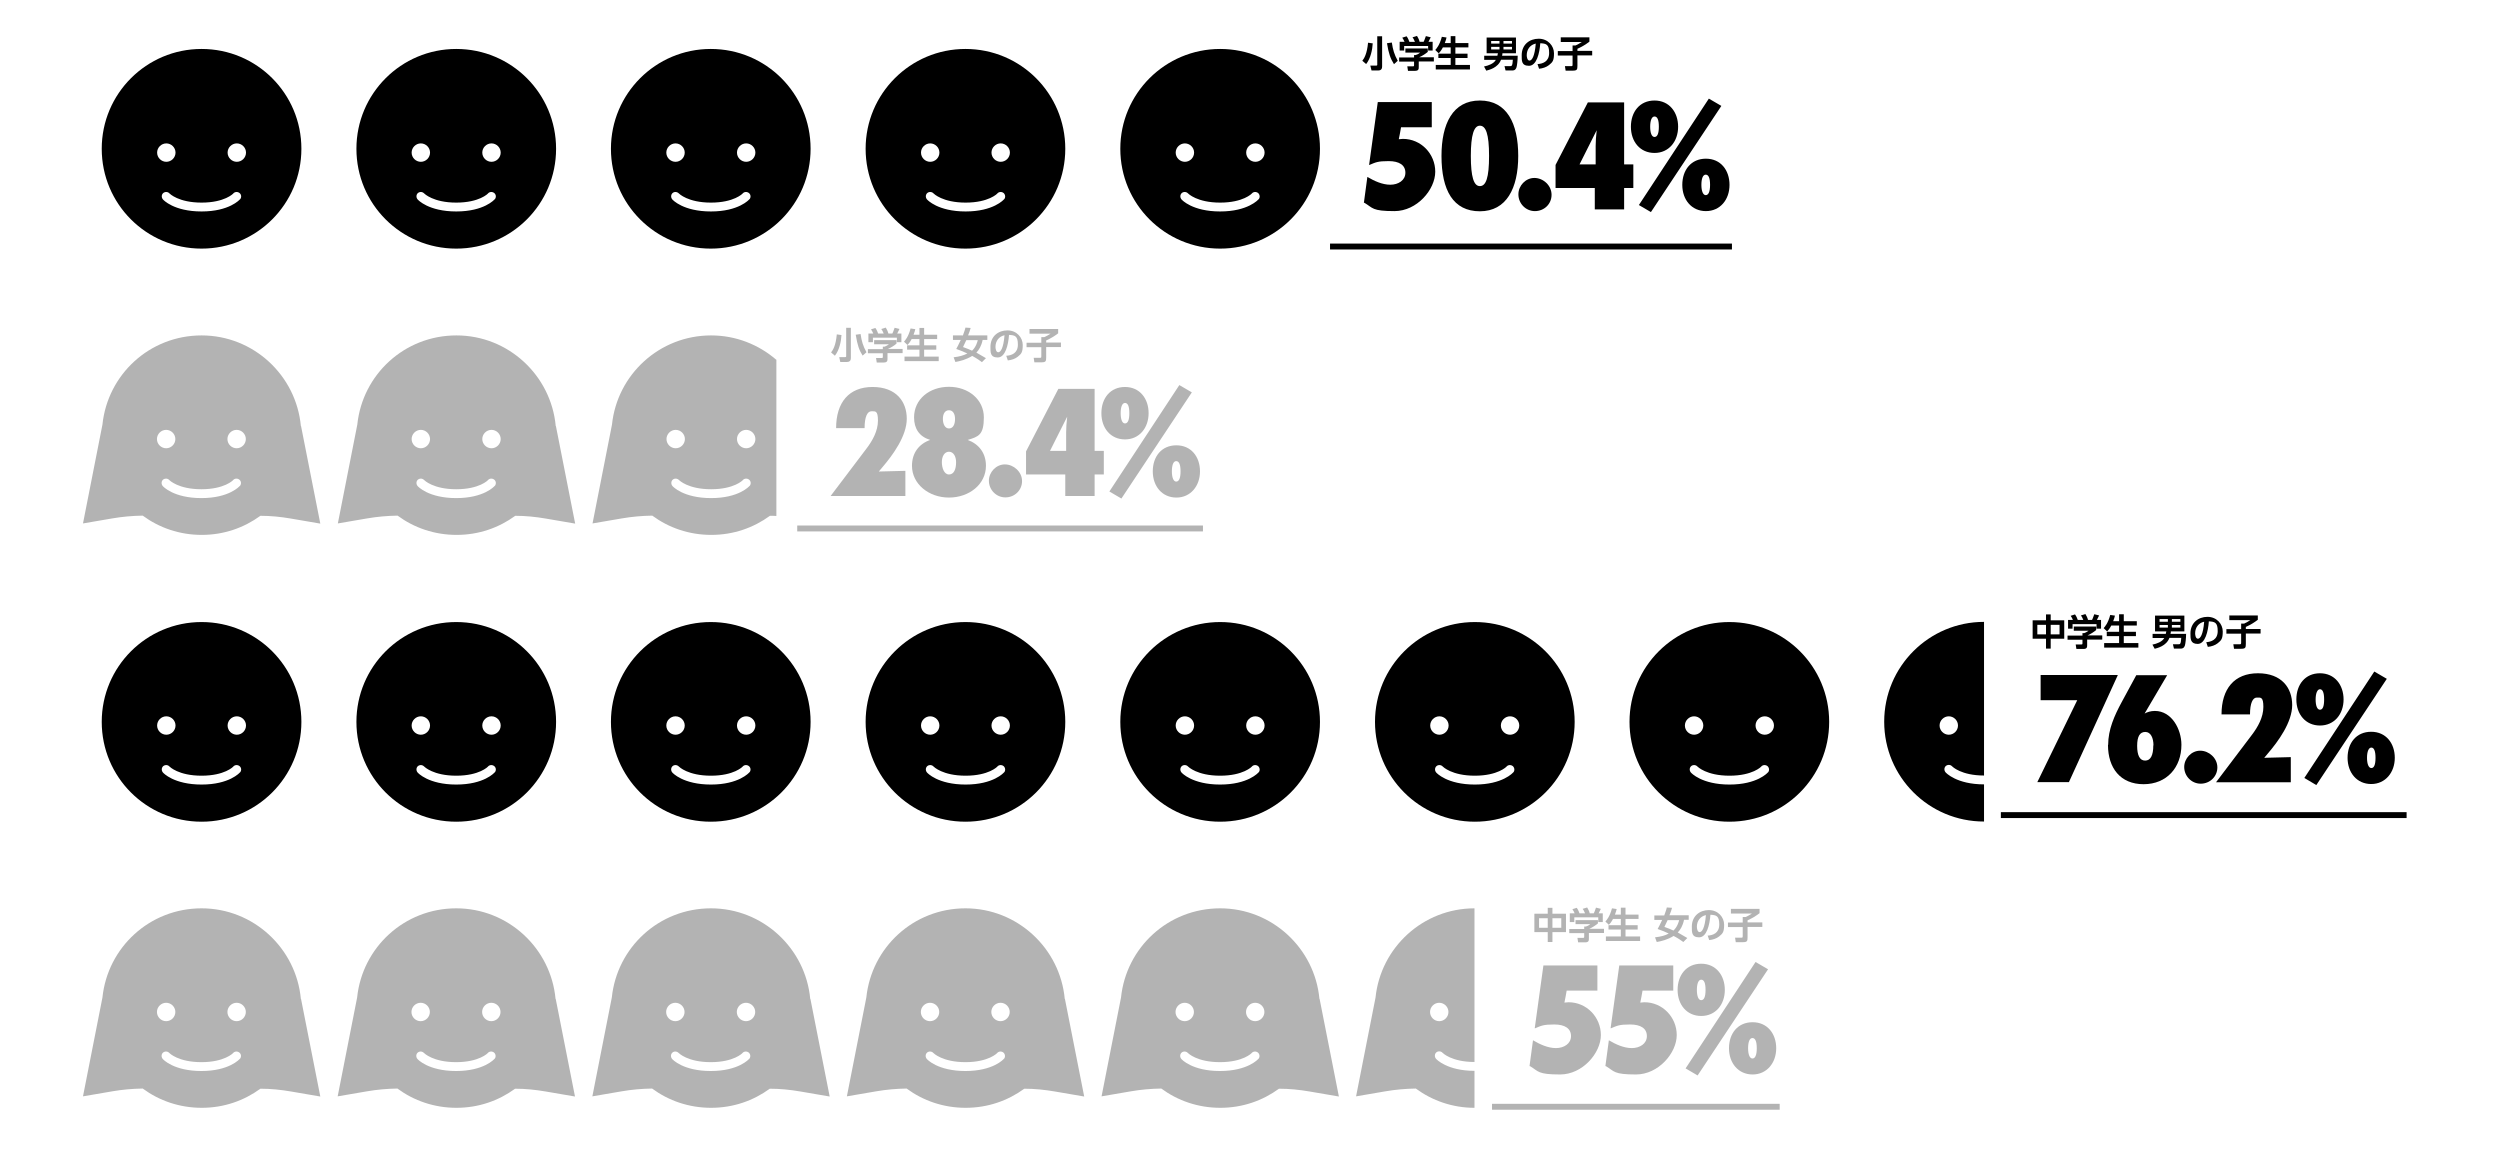 <?xml version="1.0" encoding="UTF-8"?>
<svg id="Layer_1" xmlns="http://www.w3.org/2000/svg" version="1.1" viewBox="0 0 1440 667">
  <!-- Generator: Adobe Illustrator 29.5.1, SVG Export Plug-In . SVG Version: 2.1.0 Build 141)  -->
  <defs>
    <style>
      .st0 {
        fill: #b3b3b3;
      }
    </style>
  </defs>
  <rect x="1152.5" y="467.8" width="233.7" height="3.4"/>
  <path class="st0" d="M173.3,245.4c-2.7-29.2-27.3-52.2-57.2-52.2s-54.1,22.5-57.1,51.4l-11.2,56.9,16.9-2.9c5.8-1,11.6-1.5,17.5-1.6,9.5,7,21.2,11.1,34,11.1s24.3-4.1,33.8-11c5.9,0,11.8.6,17.6,1.6l16.9,2.9-11.1-56.2h0ZM90.4,252.9c0-2.9,2.4-5.3,5.3-5.3s5.3,2.4,5.3,5.3-2.4,5.3-5.3,5.3-5.3-2.4-5.3-5.3h0ZM138.2,279.8c-.2.3-6.2,7.1-22.2,7.1s-22.1-6.7-22.3-7c-.9-1.1-.8-2.7.2-3.6,1.1-.9,2.7-.8,3.6.2.1.1,5.2,5.3,18.5,5.3s18.3-5.2,18.3-5.3c.9-1,2.5-1.1,3.6-.2s1.2,2.5.3,3.6h0ZM136.3,258.2c-2.9,0-5.3-2.4-5.3-5.3s2.4-5.3,5.3-5.3,5.3,2.4,5.3,5.3-2.4,5.3-5.3,5.3Z"/>
  <path class="st0" d="M173.3,575.4c-2.7-29.2-27.3-52.2-57.2-52.2s-54.1,22.5-57.1,51.4l-11.2,56.9,16.9-2.9c5.8-1,11.6-1.5,17.5-1.6,9.5,7,21.2,11.1,34,11.1s24.3-4.1,33.8-11c5.9,0,11.8.6,17.6,1.6l16.9,2.9-11.1-56.2h0ZM90.4,582.9c0-2.9,2.4-5.3,5.3-5.3s5.3,2.4,5.3,5.3-2.4,5.3-5.3,5.3-5.3-2.4-5.3-5.3ZM138.2,609.8c-.2.3-6.2,7.1-22.2,7.1s-22.1-6.7-22.3-7c-.9-1.1-.8-2.7.2-3.6,1.1-.9,2.7-.8,3.6.2.1.1,5.2,5.3,18.5,5.3s18.3-5.2,18.3-5.3c.9-1,2.5-1.1,3.6-.2,1.1.9,1.2,2.5.3,3.6h0ZM136.3,588.2c-2.9,0-5.3-2.4-5.3-5.3s2.4-5.3,5.3-5.3,5.3,2.4,5.3,5.3-2.4,5.3-5.3,5.3Z"/>
  <path class="st0" d="M320,575.4c-2.7-29.2-27.3-52.2-57.2-52.2s-54.1,22.5-57.1,51.4l-11.2,56.9,16.9-2.9c5.8-1,11.6-1.5,17.5-1.6,9.5,7,21.2,11.1,34,11.1s24.3-4.1,33.8-11c5.9,0,11.8.6,17.6,1.6l16.9,2.9-11.1-56.2h0ZM237,582.9c0-2.9,2.4-5.3,5.3-5.3s5.3,2.4,5.3,5.3-2.4,5.3-5.3,5.3-5.3-2.4-5.3-5.3ZM284.9,609.8c-.2.3-6.2,7.1-22.2,7.1s-22.1-6.7-22.3-7c-.9-1.1-.8-2.7.2-3.6,1.1-.9,2.6-.8,3.6.2.1.1,5.2,5.3,18.5,5.3s18.3-5.2,18.3-5.3c.9-1,2.5-1.1,3.6-.2,1,.9,1.2,2.5.3,3.6h0ZM283,588.2c-2.9,0-5.3-2.4-5.3-5.3s2.4-5.3,5.3-5.3,5.3,2.4,5.3,5.3-2.4,5.3-5.3,5.3Z"/>
  <path class="st0" d="M466.7,575.4c-2.7-29.2-27.3-52.2-57.2-52.2s-54.1,22.5-57.1,51.4l-11.2,56.9,16.9-2.9c5.8-1,11.6-1.5,17.5-1.6,9.5,7,21.2,11.1,34,11.1s24.3-4.1,33.8-11c5.9,0,11.8.6,17.6,1.6l16.9,2.9-11.1-56.2h0ZM383.7,582.9c0-2.9,2.4-5.3,5.3-5.3s5.3,2.4,5.3,5.3-2.4,5.3-5.3,5.3-5.3-2.4-5.3-5.3ZM431.6,609.8c-.2.3-6.2,7.1-22.2,7.1s-22.1-6.7-22.3-7c-.9-1.1-.8-2.7.2-3.6,1-.9,2.6-.8,3.6.2.1.1,5.2,5.3,18.5,5.3s18.3-5.2,18.3-5.3c.9-1,2.5-1.1,3.6-.2,1,.9,1.2,2.5.3,3.6h0ZM429.7,588.2c-2.9,0-5.3-2.4-5.3-5.3s2.4-5.3,5.3-5.3,5.3,2.4,5.3,5.3-2.4,5.3-5.3,5.3Z"/>
  <path class="st0" d="M613.3,575.4c-2.7-29.2-27.3-52.2-57.2-52.2s-54.1,22.5-57.1,51.4l-11.2,56.9,16.9-2.9c5.8-1,11.6-1.5,17.5-1.6,9.5,7,21.2,11.1,34,11.1s24.3-4.1,33.8-11c5.9,0,11.8.6,17.6,1.6l16.9,2.9-11.1-56.2h0ZM530.4,582.9c0-2.9,2.4-5.3,5.3-5.3s5.3,2.4,5.3,5.3-2.4,5.3-5.3,5.3-5.3-2.4-5.3-5.3ZM578.3,609.8c-.2.3-6.2,7.1-22.2,7.1s-22.1-6.7-22.3-7c-.9-1.1-.8-2.7.2-3.6,1-.9,2.7-.8,3.6.2.1.1,5.2,5.3,18.5,5.3s18.3-5.2,18.3-5.3c.9-1,2.5-1.1,3.6-.2,1,.9,1.2,2.5.3,3.6h0ZM576.3,588.2c-2.9,0-5.3-2.4-5.3-5.3s2.4-5.3,5.3-5.3,5.3,2.4,5.3,5.3-2.4,5.3-5.3,5.3Z"/>
  <path class="st0" d="M760,575.4c-2.7-29.2-27.3-52.2-57.2-52.2s-54.1,22.5-57.1,51.4l-11.2,56.9,16.9-2.9c5.8-1,11.6-1.5,17.5-1.6,9.5,7,21.2,11.1,34,11.1s24.3-4.1,33.8-11c5.9,0,11.8.6,17.6,1.6l16.9,2.9-11.1-56.2h0ZM677.1,582.9c0-2.9,2.4-5.3,5.3-5.3s5.3,2.4,5.3,5.3-2.4,5.3-5.3,5.3-5.3-2.4-5.3-5.3ZM724.9,609.8c-.2.3-6.2,7.1-22.2,7.1s-22.1-6.7-22.3-7c-.9-1.1-.8-2.7.2-3.6,1-.9,2.7-.8,3.6.2.1.1,5.2,5.3,18.5,5.3s18.3-5.2,18.3-5.3c.9-1,2.5-1.1,3.6-.2,1,.9,1.2,2.5.3,3.6h0ZM723,588.2c-2.9,0-5.3-2.4-5.3-5.3s2.4-5.3,5.3-5.3,5.3,2.4,5.3,5.3-2.4,5.3-5.3,5.3Z"/>
  <path class="st0" d="M320.1,245.4c-2.7-29.2-27.3-52.2-57.2-52.2s-54.1,22.5-57.1,51.4l-11.2,56.9,16.9-2.9c5.8-1,11.6-1.5,17.5-1.6,9.5,7,21.2,11.1,34,11.1s24.3-4.1,33.8-11c5.9,0,11.8.6,17.6,1.6l16.9,2.9-11.1-56.2h0ZM237.1,252.9c0-2.9,2.4-5.3,5.3-5.3s5.3,2.4,5.3,5.3-2.4,5.3-5.3,5.3-5.3-2.4-5.3-5.3h0ZM285,279.8c-.2.3-6.2,7.1-22.2,7.1s-22.1-6.7-22.3-7c-.9-1.1-.8-2.7.2-3.6,1.1-.9,2.6-.8,3.6.2.1.1,5.2,5.3,18.5,5.3s18.3-5.2,18.3-5.3c.9-1,2.5-1.1,3.6-.2s1.2,2.5.3,3.6h0ZM283.1,258.2c-2.9,0-5.3-2.4-5.3-5.3s2.4-5.3,5.3-5.3,5.3,2.4,5.3,5.3-2.4,5.3-5.3,5.3Z"/>
  <path d="M116.1,28.2c-31.7,0-57.5,25.7-57.5,57.5s25.7,57.5,57.5,57.5,57.5-25.7,57.5-57.5-25.7-57.5-57.5-57.5ZM90.5,87.9c0-2.9,2.4-5.3,5.3-5.3s5.3,2.4,5.3,5.3-2.4,5.3-5.3,5.3-5.3-2.4-5.3-5.3ZM138.3,114.7c-.2.3-6.2,7.1-22.2,7.1s-22.1-6.7-22.3-7c-.9-1.1-.8-2.7.2-3.6,1.1-.9,2.7-.8,3.6.2.1.1,5.2,5.3,18.5,5.3s18.3-5.2,18.3-5.3c.9-1,2.5-1.1,3.6-.2s1.2,2.5.3,3.6h0ZM136.4,93.2c-2.9,0-5.3-2.4-5.3-5.3s2.4-5.3,5.3-5.3,5.3,2.4,5.3,5.3-2.4,5.3-5.3,5.3Z"/>
  <path d="M262.8,28.2c-31.7,0-57.5,25.7-57.5,57.5s25.7,57.5,57.5,57.5,57.5-25.7,57.5-57.5-25.7-57.5-57.5-57.5ZM237.1,87.9c0-2.9,2.4-5.3,5.3-5.3s5.3,2.4,5.3,5.3-2.4,5.3-5.3,5.3-5.3-2.4-5.3-5.3ZM285,114.7c-.2.3-6.2,7.1-22.2,7.1s-22.1-6.7-22.3-7c-.9-1.1-.8-2.7.2-3.6,1.1-.9,2.6-.8,3.6.2.1.1,5.2,5.3,18.5,5.3s18.3-5.2,18.3-5.3c.9-1,2.5-1.1,3.6-.2s1.2,2.5.3,3.6h0ZM283.1,93.2c-2.9,0-5.3-2.4-5.3-5.3s2.4-5.3,5.3-5.3,5.3,2.4,5.3,5.3-2.4,5.3-5.3,5.3Z"/>
  <path d="M409.4,28.2c-31.7,0-57.5,25.7-57.5,57.5s25.7,57.5,57.5,57.5,57.5-25.7,57.5-57.5-25.7-57.5-57.5-57.5ZM383.8,87.9c0-2.9,2.4-5.3,5.3-5.3s5.3,2.4,5.3,5.3-2.4,5.3-5.3,5.3-5.3-2.4-5.3-5.3ZM431.7,114.7c-.2.3-6.2,7.1-22.2,7.1s-22.1-6.7-22.3-7c-.9-1.1-.8-2.7.2-3.6,1-.9,2.6-.8,3.6.2.1.1,5.2,5.3,18.5,5.3s18.3-5.2,18.3-5.3c.9-1,2.5-1.1,3.6-.2s1.2,2.5.3,3.6h0ZM429.8,93.2c-2.9,0-5.3-2.4-5.3-5.3s2.4-5.3,5.3-5.3,5.3,2.4,5.3,5.3-2.4,5.3-5.3,5.3Z"/>
  <path d="M556.1,28.2c-31.7,0-57.5,25.7-57.5,57.5s25.7,57.5,57.5,57.5,57.5-25.7,57.5-57.5-25.7-57.5-57.5-57.5ZM530.5,87.9c0-2.9,2.4-5.3,5.3-5.3s5.3,2.4,5.3,5.3-2.4,5.3-5.3,5.3-5.3-2.4-5.3-5.3ZM578.4,114.7c-.2.3-6.2,7.1-22.2,7.1s-22.1-6.7-22.3-7c-.9-1.1-.8-2.7.2-3.6,1-.9,2.7-.8,3.6.2.1.1,5.2,5.3,18.5,5.3s18.3-5.2,18.3-5.3c.9-1,2.5-1.1,3.6-.2,1,.9,1.2,2.5.3,3.6h0ZM576.4,93.2c-2.9,0-5.3-2.4-5.3-5.3s2.4-5.3,5.3-5.3,5.3,2.4,5.3,5.3-2.4,5.3-5.3,5.3Z"/>
  <path d="M702.8,28.2c-31.7,0-57.5,25.7-57.5,57.5s25.7,57.5,57.5,57.5,57.5-25.7,57.5-57.5-25.7-57.5-57.5-57.5ZM677.2,87.9c0-2.9,2.4-5.3,5.3-5.3s5.3,2.4,5.3,5.3-2.4,5.3-5.3,5.3-5.3-2.4-5.3-5.3ZM725,114.7c-.2.3-6.2,7.1-22.2,7.1s-22.1-6.7-22.3-7c-.9-1.1-.8-2.7.2-3.6,1-.9,2.7-.8,3.6.2.1.1,5.2,5.3,18.5,5.3s18.3-5.2,18.3-5.3c.9-1,2.5-1.1,3.6-.2,1,.9,1.2,2.5.3,3.6h0ZM723.1,93.2c-2.9,0-5.3-2.4-5.3-5.3s2.4-5.3,5.3-5.3,5.3,2.4,5.3,5.3-2.4,5.3-5.3,5.3Z"/>
  <path d="M116.1,358.3c-31.7,0-57.5,25.7-57.5,57.5s25.7,57.5,57.5,57.5,57.5-25.7,57.5-57.5-25.7-57.5-57.5-57.5ZM90.5,417.9c0-2.9,2.4-5.3,5.3-5.3s5.3,2.4,5.3,5.3-2.4,5.3-5.3,5.3-5.3-2.4-5.3-5.3ZM138.3,444.8c-.2.3-6.2,7.1-22.2,7.1s-22.1-6.7-22.3-7c-.9-1.1-.8-2.7.2-3.6,1.1-.9,2.7-.8,3.6.2.1.1,5.2,5.3,18.5,5.3s18.3-5.2,18.3-5.3c.9-1,2.5-1.1,3.6-.2s1.2,2.5.3,3.6h0ZM136.4,423.2c-2.9,0-5.3-2.4-5.3-5.3s2.4-5.3,5.3-5.3,5.3,2.4,5.3,5.3-2.4,5.3-5.3,5.3Z"/>
  <path d="M262.8,358.3c-31.7,0-57.5,25.7-57.5,57.5s25.7,57.5,57.5,57.5,57.5-25.7,57.5-57.5-25.7-57.5-57.5-57.5ZM237.1,417.9c0-2.9,2.4-5.3,5.3-5.3s5.3,2.4,5.3,5.3-2.4,5.3-5.3,5.3-5.3-2.4-5.3-5.3ZM285,444.8c-.2.3-6.2,7.1-22.2,7.1s-22.1-6.7-22.3-7c-.9-1.1-.8-2.7.2-3.6,1.1-.9,2.6-.8,3.6.2.1.1,5.2,5.3,18.5,5.3s18.3-5.2,18.3-5.3c.9-1,2.5-1.1,3.6-.2s1.2,2.5.3,3.6h0ZM283.1,423.2c-2.9,0-5.3-2.4-5.3-5.3s2.4-5.3,5.3-5.3,5.3,2.4,5.3,5.3-2.4,5.3-5.3,5.3Z"/>
  <path d="M409.4,358.3c-31.7,0-57.5,25.7-57.5,57.5s25.7,57.5,57.5,57.5,57.5-25.7,57.5-57.5-25.7-57.5-57.5-57.5ZM383.8,417.9c0-2.9,2.4-5.3,5.3-5.3s5.3,2.4,5.3,5.3-2.4,5.3-5.3,5.3-5.3-2.4-5.3-5.3ZM431.7,444.8c-.2.3-6.2,7.1-22.2,7.1s-22.1-6.7-22.3-7c-.9-1.1-.8-2.7.2-3.6,1-.9,2.6-.8,3.6.2.1.1,5.2,5.3,18.5,5.3s18.3-5.2,18.3-5.3c.9-1,2.5-1.1,3.6-.2s1.2,2.5.3,3.6h0ZM429.8,423.2c-2.9,0-5.3-2.4-5.3-5.3s2.4-5.3,5.3-5.3,5.3,2.4,5.3,5.3-2.4,5.3-5.3,5.3Z"/>
  <path d="M556.1,358.3c-31.7,0-57.5,25.7-57.5,57.5s25.7,57.5,57.5,57.5,57.5-25.7,57.5-57.5-25.7-57.5-57.5-57.5ZM530.5,417.9c0-2.9,2.4-5.3,5.3-5.3s5.3,2.4,5.3,5.3-2.4,5.3-5.3,5.3-5.3-2.4-5.3-5.3ZM578.4,444.8c-.2.3-6.2,7.1-22.2,7.1s-22.1-6.7-22.3-7c-.9-1.1-.8-2.7.2-3.6,1-.9,2.7-.8,3.6.2.1.1,5.2,5.3,18.5,5.3s18.3-5.2,18.3-5.3c.9-1,2.5-1.1,3.6-.2,1,.9,1.2,2.5.3,3.6h0ZM576.4,423.2c-2.9,0-5.3-2.4-5.3-5.3s2.4-5.3,5.3-5.3,5.3,2.4,5.3,5.3-2.4,5.3-5.3,5.3Z"/>
  <path d="M702.8,358.3c-31.7,0-57.5,25.7-57.5,57.5s25.7,57.5,57.5,57.5,57.5-25.7,57.5-57.5-25.7-57.5-57.5-57.5ZM677.2,417.9c0-2.9,2.4-5.3,5.3-5.3s5.3,2.4,5.3,5.3-2.4,5.3-5.3,5.3-5.3-2.4-5.3-5.3ZM725,444.8c-.2.3-6.2,7.1-22.2,7.1s-22.1-6.7-22.3-7c-.9-1.1-.8-2.7.2-3.6,1-.9,2.7-.8,3.6.2.1.1,5.2,5.3,18.5,5.3s18.3-5.2,18.3-5.3c.9-1,2.5-1.1,3.6-.2,1,.9,1.2,2.5.3,3.6h0ZM723.1,423.2c-2.9,0-5.3-2.4-5.3-5.3s2.4-5.3,5.3-5.3,5.3,2.4,5.3,5.3-2.4,5.3-5.3,5.3Z"/>
  <path d="M849.5,358.3c-31.7,0-57.5,25.7-57.5,57.5s25.7,57.5,57.5,57.5,57.5-25.7,57.5-57.5-25.7-57.5-57.5-57.5h0ZM823.8,417.9c0-2.9,2.4-5.3,5.3-5.3s5.3,2.4,5.3,5.3-2.4,5.3-5.3,5.3-5.3-2.4-5.3-5.3ZM871.7,444.8c-.2.3-6.2,7.1-22.2,7.1s-22.1-6.7-22.3-7c-.9-1.1-.8-2.7.2-3.6,1-.9,2.7-.8,3.6.2.1.1,5.2,5.3,18.5,5.3s18.3-5.2,18.3-5.3c.9-1,2.5-1.1,3.6-.2,1,.9,1.2,2.5.3,3.6h0ZM869.8,423.2c-2.9,0-5.3-2.4-5.3-5.3s2.4-5.3,5.3-5.3,5.3,2.4,5.3,5.3-2.4,5.3-5.3,5.3Z"/>
  <path d="M996.1,358.3c-31.7,0-57.5,25.7-57.5,57.5s25.7,57.5,57.5,57.5,57.5-25.7,57.5-57.5-25.7-57.5-57.5-57.5ZM970.5,417.9c0-2.9,2.4-5.3,5.3-5.3s5.3,2.4,5.3,5.3-2.4,5.3-5.3,5.3-5.3-2.4-5.3-5.3ZM1018.4,444.8c-.2.3-6.2,7.1-22.2,7.1s-22.1-6.7-22.3-7c-.9-1.1-.8-2.7.2-3.6,1-.9,2.7-.8,3.6.2.1.1,5.2,5.3,18.5,5.3s18.3-5.2,18.3-5.3c.9-1,2.5-1.1,3.6-.2,1,.9,1.2,2.5.3,3.6h0ZM1016.5,423.2c-2.9,0-5.3-2.4-5.3-5.3s2.4-5.3,5.3-5.3,5.3,2.4,5.3,5.3-2.4,5.3-5.3,5.3Z"/>
  <rect x="766.1" y="140.3" width="231.5" height="3.4"/>
  <rect class="st0" x="459.2" y="302.7" width="233.7" height="3.4"/>
  <rect class="st0" x="859.4" y="635.8" width="165.7" height="3.4"/>
  <path d="M1142.8,451.8c-15.8,0-22-6.7-22.2-7-.9-1.1-.8-2.7.2-3.6,1.1-.9,2.7-.8,3.6.2.1.1,5.2,5.3,18.4,5.3v-88.5c-31.7,0-57.5,25.7-57.5,57.5s25.7,57.5,57.5,57.5v-21.4h0ZM1117.2,417.9c0-2.9,2.4-5.3,5.3-5.3s5.3,2.4,5.3,5.3-2.4,5.3-5.3,5.3-5.3-2.4-5.3-5.3Z"/>
  <path class="st0" d="M447.1,207.2c-10.1-8.7-23.2-14-37.5-14-29.7,0-54.1,22.5-57.1,51.4l-11.2,56.9,16.9-2.9c5.8-1,11.6-1.5,17.5-1.6,9.5,7,21.2,11.1,34,11.1s24.3-4.1,33.8-11c1.2,0,2.5,0,3.7.1v-90.1h0ZM383.9,252.9c0-2.9,2.4-5.3,5.3-5.3s5.3,2.4,5.3,5.3-2.4,5.3-5.3,5.3-5.3-2.4-5.3-5.3h0ZM431.8,279.8c-.2.3-6.2,7.1-22.2,7.1s-22.1-6.7-22.3-7c-.9-1.1-.8-2.7.2-3.6,1-.9,2.6-.8,3.6.2.1.1,5.2,5.3,18.5,5.3s18.3-5.2,18.3-5.3c.9-1,2.5-1.1,3.6-.2s1.2,2.5.3,3.6h0ZM429.8,258.2c-2.9,0-5.3-2.4-5.3-5.3s2.4-5.3,5.3-5.3,5.3,2.4,5.3,5.3-2.4,5.3-5.3,5.3Z"/>
  <path class="st0" d="M849.3,616.8c-15.8,0-22-6.7-22.2-7-.9-1.1-.8-2.7.2-3.6,1-.9,2.7-.8,3.6.2.1.1,5.2,5.3,18.4,5.3v-88.5c-29.6,0-54,22.5-57,51.4l-11.2,56.9,16.9-2.9c5.8-1,11.6-1.5,17.5-1.6,9.5,7,21.2,11.1,33.8,11.1v-21.4h0ZM823.7,582.9c0-2.9,2.4-5.3,5.3-5.3s5.3,2.4,5.3,5.3-2.4,5.3-5.3,5.3-5.3-2.4-5.3-5.3Z"/>
  <g>
    <path d="M785.6,116.8l2-14.9c3.9,2.3,8.6,4.5,13.2,4.5s8.7-2.5,8.7-6.9-3.5-6.7-9.7-6.7-7.4.7-11,2.2h-.2l5-36.2h31.1v14.5h-17.7c-.4,2.3-.8,4.6-1.3,6.9.7,0,1.5-.2,2.4-.2,10.4,0,18.6,8.6,18.6,18.9s-10.5,22.7-23.5,22.7-12.3-1.8-17.3-4.8h0Z"/>
    <path d="M830.3,89.8c0-18.5,6.5-31.9,22.1-31.9s22.1,13.2,22.1,31.9-6.8,31.9-22.1,31.9-22.1-12-22.1-31.9ZM857.7,89.8c0-12.8-1.9-17.4-5.3-17.4s-5.2,5.3-5.2,17.4,1.7,17.4,5.2,17.4,5.3-4.7,5.3-17.4Z"/>
    <path d="M874.6,111.9c0-4.9,4.1-9.4,9.2-9.4s9.9,4.3,9.9,9.7-4.3,9.4-9.6,9.4-9.5-4.4-9.5-9.6Z"/>
    <path d="M940.8,94.7v13.6h-5.3v12.3h-16.9v-12.3h-22.6v-13.3l18.6-36h20.9v35.7h5.3,0ZM909.8,94.7h9.3v-10.6c0-2.2.2-5.9.6-9.1l-9.9,19.7h0Z"/>
    <path d="M939.4,73c0-8.6,5.1-15.1,13.6-15.1s13.6,6.7,13.6,15.1-5.3,15.1-13.6,15.1-13.6-6.5-13.6-15.1ZM951,122.2l-7-4.1,40.3-61.3,7.2,4.2s-40.6,61.2-40.6,61.2ZM955.5,73c0-4.1-.9-5.9-2.5-5.9s-2.5,2.3-2.5,5.9.9,5.9,2.5,5.9,2.5-1.9,2.5-5.9ZM969,106.5c0-8.6,5.1-15.1,13.6-15.1s13.6,6.6,13.6,15.1-5.4,15.1-13.6,15.1-13.6-6.5-13.6-15.1ZM985,106.5c0-4-.9-5.9-2.5-5.9s-2.5,2.2-2.5,5.9,1,5.9,2.5,5.9,2.5-1.8,2.5-5.9Z"/>
  </g>
  <g>
    <path class="st0" d="M478.5,285.6h0c0,0,20.5-27.1,20.5-27.1,3.6-4.7,6.7-10.3,6.7-16.2s-1.5-5.4-3.8-5.4-3.9,3.2-3.9,9.7h-16.4c0-14.8,7.4-23.7,21-23.7s19.7,8.4,19.7,18.3-8,20.9-14.1,28l-2,2.4c.7,0,14-.4,15.3-.4v14.5h-43Z"/>
    <path class="st0" d="M525.3,268.3c0-7.4,4-12.6,10.5-14.9-6.3-1.9-9.3-6.5-9.3-13,0-10.4,8.8-17.6,20.1-17.6s20.1,7.4,20.1,17.6-3.1,11.1-9.3,13c6.5,2.4,10.5,7.6,10.5,14.9,0,10.7-9.7,18.3-21.3,18.3s-21.3-7.8-21.3-18.3h0ZM550.7,266.2c0-3.3-1.5-6-4.1-6s-4.1,2.7-4.1,6,1.3,7.1,4.1,7.1,4.1-2.9,4.1-7h0ZM550.1,241.3c0-2.9-1.2-5-3.5-5s-3.5,2.1-3.5,5,1.2,5.5,3.5,5.5,3.5-2.2,3.5-5.5Z"/>
    <path class="st0" d="M569.6,276.9c0-4.9,4.1-9.4,9.2-9.4s9.9,4.3,9.9,9.6-4.3,9.4-9.6,9.4-9.5-4.4-9.5-9.6Z"/>
    <path class="st0" d="M635.8,259.7v13.6h-5.3v12.4h-16.9v-12.4h-22.6v-13.3l18.6-36h20.9v35.7h5.3,0ZM604.8,259.7h9.3v-10.6c0-2.2.2-5.9.6-9.1l-9.9,19.7h0Z"/>
    <path class="st0" d="M634.4,238c0-8.6,5.1-15.1,13.6-15.1s13.6,6.7,13.6,15.1-5.3,15.1-13.6,15.1-13.6-6.5-13.6-15.1ZM646,287.2l-7-4.1,40.3-61.3,7.2,4.2-40.6,61.2ZM650.5,238c0-4.1-.9-5.9-2.5-5.9s-2.5,2.3-2.5,5.9.9,5.9,2.5,5.9,2.5-1.9,2.5-5.9ZM664,271.5c0-8.6,5.1-15,13.6-15s13.6,6.6,13.6,15-5.4,15.1-13.6,15.1-13.6-6.5-13.6-15.1ZM680,271.5c0-4-.9-5.9-2.5-5.9s-2.5,2.2-2.5,5.9,1,5.9,2.5,5.9,2.5-1.8,2.5-5.9Z"/>
  </g>
  <g>
    <path d="M1191.7,450.5h-18.2l23-47.2h-21.1v-14.5h44.4v.2l-28.1,61.5h0Z"/>
    <path d="M1214.3,429c0-8.8,3.6-16.8,7.8-24.6l8.4-15.5h17.8l-10.6,18c-1,1.6-1.9,3.2-2.4,4.1,1.4-.8,3.5-1.5,5.9-1.5,9.7,0,15.3,10.5,15.3,19.5,0,13-8.4,22.7-21.8,22.7s-20.5-9.4-20.5-22.6h0ZM1240.4,429.4c0-4.4-1.6-7.8-4.7-7.8s-4.7,2.5-4.7,8,1.5,8.5,4.6,8.5,4.7-2.9,4.7-8.8h0Z"/>
    <path d="M1258.1,441.8c0-4.9,4.1-9.4,9.2-9.4s9.9,4.3,9.9,9.6-4.3,9.4-9.6,9.4-9.5-4.4-9.5-9.6h0Z"/>
    <path d="M1276.5,450.5h0c0,0,20.5-27.1,20.5-27.1,3.6-4.7,6.7-10.3,6.7-16.2s-1.5-5.4-3.8-5.4-3.9,3.2-3.9,9.7h-16.4c0-14.8,7.4-23.7,21-23.7s19.7,8.4,19.7,18.3-8,20.9-14.1,28l-2,2.4c.7,0,14-.4,15.3-.4v14.5h-43Z"/>
    <path d="M1322.7,402.9c0-8.6,5.1-15.1,13.6-15.1s13.6,6.7,13.6,15.1-5.3,15-13.6,15-13.6-6.5-13.6-15ZM1334.2,452.2l-6.9-4.1,40.3-61.3,7.2,4.2-40.6,61.2ZM1338.7,402.9c0-4.1-.9-5.9-2.4-5.9s-2.5,2.3-2.5,5.9.9,5.9,2.5,5.9,2.4-1.9,2.4-5.9ZM1352.2,436.5c0-8.6,5.1-15,13.6-15s13.6,6.6,13.6,15-5.4,15.1-13.6,15.1-13.6-6.5-13.6-15.1ZM1368.3,436.5c0-4-.9-5.9-2.4-5.9s-2.5,2.2-2.5,5.9,1,5.9,2.5,5.9,2.4-1.8,2.4-5.9Z"/>
  </g>
  <g>
    <path class="st0" d="M881,614.1l2-14.9c3.9,2.3,8.6,4.5,13.2,4.5s8.7-2.5,8.7-6.9-3.5-6.7-9.7-6.7-7.4.7-11,2.2h-.2l5-36.2h31.1v14.5h-17.7c-.4,2.3-.8,4.6-1.3,6.9.7,0,1.5-.2,2.4-.2,10.4,0,18.6,8.6,18.6,18.9s-10.5,22.7-23.5,22.7-12.3-1.8-17.3-4.8h0Z"/>
    <path class="st0" d="M924.7,614.1l2-14.9c3.9,2.3,8.6,4.5,13.2,4.5s8.7-2.5,8.7-6.9-3.5-6.7-9.7-6.7-7.4.7-11,2.2h-.2l5-36.2h31.1v14.5h-17.7c-.4,2.3-.8,4.6-1.3,6.9.7,0,1.5-.2,2.4-.2,10.4,0,18.6,8.6,18.6,18.9s-10.5,22.7-23.5,22.7-12.3-1.8-17.3-4.8h0Z"/>
    <path class="st0" d="M966.3,570.2c0-8.6,5.1-15.1,13.6-15.1s13.6,6.7,13.6,15.1-5.3,15-13.6,15-13.6-6.5-13.6-15ZM977.9,619.5l-7-4.1,40.3-61.3,7.2,4.2-40.6,61.2h0ZM982.4,570.2c0-4.1-.9-5.9-2.5-5.9s-2.5,2.3-2.5,5.9.9,5.9,2.5,5.9,2.5-1.9,2.5-5.9ZM995.9,603.8c0-8.6,5.1-15,13.6-15s13.6,6.6,13.6,15-5.4,15.1-13.6,15.1-13.6-6.5-13.6-15.1ZM1011.9,603.8c0-4-.9-5.9-2.5-5.9s-2.5,2.2-2.5,5.9,1,5.9,2.5,5.9,2.5-1.8,2.5-5.9Z"/>
  </g>
  <g>
    <path d="M790.7,24.9c-.2,3.7-1.2,8.7-3.8,12l-2.2-1.9c1.1-1.4,2.7-4,3.3-10.4l2.8.4h0ZM796.1,20.8v17.5c0,1-.3,2.3-2.3,2.3h-3.8l-.7-2.8h3.3c.7,0,.7-.3.7-.6v-16.3h2.8,0ZM802.9,36.9c-2-3.2-3-5.9-4-12l2.8-.4c.6,4.1,1.4,6.9,3.4,10.5l-2.2,2h0Z"/>
    <path d="M822.4,27.8v2.1c-1.2,1-3.1,2.3-5,3.1h8.5v2.4h-8.7v3.2c0,1,0,2.2-2.1,2.2h-4.1l-.4-2.6h3.1c.7,0,.8,0,.8-.8v-1.9h-8.6v-2.4h8.6v-1.4h.9c.2,0,1.6-.5,2.6-1.4h-8.5v-2.4h12.9ZM809,24.1c-.4-1-.7-1.5-1.3-2.4l2.5-.8c.9,1.2,1.3,2.4,1.6,3.2h3.2c-.6-1.5-1-2.1-1.4-2.6l2.6-.8c.6,1,1.1,1.9,1.5,3.4h2.3c.2-.5.6-1.1,1.3-3.3l2.8.7c-.5,1.1-.8,1.7-1.3,2.6h2.4v5h-2.6v-2.6h-13.8v2.6h-2.6v-5h2.5Z"/>
    <path d="M831.1,27.3c-1,1.9-1.8,2.8-2.4,3.4l-2-1.9c.7-.8,2.5-2.7,3.8-7.6l2.7.4c-.2.8-.4,1.8-1,3.2h3.4v-4h2.7v4h7.5v2.5h-7.5v3.6h7v2.5h-7v4h8.4v2.6h-19.7v-2.6h8.6v-4h-7.1v-2.5h7.1v-3.6h-4.5Z"/>
    <path d="M874.2,32c0,2.7-.4,5.9-.7,6.8-.6,1.7-1.6,1.8-2.5,1.8h-3.8l-.6-2.5h3.2c.9,0,1.4,0,1.6-3.7h-6.8c-1.8,4.8-7.1,5.9-8.5,6.3l-1.3-2.4c2.5-.5,5.6-1.6,6.8-3.8h-6.7v-2.4h7.6c0-.3.2-.7.3-1.4h-6.5v-9.1h16.9v9.1h-7.8c0,.4,0,.7-.2,1.4h8.9ZM863.7,23.6h-4.8v1.5h4.8v-1.5ZM863.7,27h-4.8v1.5h4.8v-1.5ZM870.9,23.6h-4.9v1.5h4.9v-1.5ZM870.9,27h-4.9v1.5h4.9v-1.5Z"/>
    <path d="M885.8,36.9c2.7-.2,6.5-1.3,6.5-6.4s-1.8-5.4-5.1-5.6c-.4,5.7-2.1,13-6.5,13s-4.2-3-4.2-6.1c0-6.1,4.5-9.5,9.8-9.5s8.8,4.1,8.8,8.4-.8,5.1-2.9,6.8c-1.5,1.2-3.6,1.9-5.7,2.1l-.9-2.7h0ZM879.4,31.8c0,1,.3,3.1,1.6,3.1s3-2.2,3.6-9.8c-3.2.7-5.2,3.3-5.2,6.7Z"/>
    <path d="M898.9,21.5h16.6v2.5c-2.1,1.6-4.2,2.9-6.9,4.1v1.2h8.5v2.6h-8.5v5.9c0,2.3-.2,2.9-2.8,2.9h-4l-.4-2.6h3.4c.9,0,1,0,1-1v-5.1h-8.5v-2.6h8.5v-3.2h1.7c1.5-.7,2.4-1.2,3.6-2h-12.1v-2.6h0Z"/>
  </g>
  <path class="st0" d="M484.7,192.9c-.2,3.7-1.2,8.7-3.8,12l-2.2-1.9c1.1-1.4,2.7-3.9,3.3-10.4l2.8.4h0ZM490.1,188.8v17.4c0,1-.3,2.3-2.3,2.3h-3.8l-.6-2.8h3.3c.7,0,.7-.3.7-.6v-16.3h2.8ZM496.9,204.9c-2-3.2-3-5.9-4-12.1l2.8-.4c.6,4.1,1.4,6.9,3.4,10.5l-2.2,1.9h0Z"/>
  <path class="st0" d="M516.4,195.8v2.1c-1.2,1.1-3.1,2.3-5,3.1h8.5v2.4h-8.7v3.2c0,1,0,2.2-2.1,2.2h-4.1l-.4-2.6h3.1c.7,0,.8,0,.8-.8v-1.9h-8.6v-2.4h8.6v-1.4h.9c.2,0,1.6-.6,2.6-1.4h-8.5v-2.4h12.9ZM503,192.1c-.4-.9-.7-1.5-1.3-2.4l2.5-.8c.9,1.2,1.3,2.4,1.6,3.2h3.2c-.6-1.5-1-2.1-1.4-2.6l2.6-.8c.6,1,1.1,1.9,1.5,3.4h2.3c.2-.5.6-1.1,1.3-3.3l2.8.7c-.5,1.1-.8,1.7-1.3,2.6h2.4v5h-2.6v-2.6h-13.8v2.6h-2.6v-5h2.5,0Z"/>
  <path class="st0" d="M525.1,195.3c-1,1.9-1.8,2.8-2.4,3.4l-2-1.9c.7-.8,2.5-2.7,3.8-7.6l2.7.4c-.2.8-.4,1.8-1,3.2h3.4v-3.9h2.7v3.9h7.5v2.5h-7.5v3.6h7v2.5h-7v4h8.4v2.6h-19.7v-2.6h8.6v-4h-7.1v-2.5h7.1v-3.6h-4.5Z"/>
  <path class="st0" d="M554.6,193.3c1-2.6,1.3-3.8,1.5-4.6l3,.2c-.3,1.1-.7,2.4-1.5,4.3h11.1v2.6h-2.7c-.7,3.5-2.1,5.7-3.6,7.3,1.1.6,2.5,1.4,5.5,3.2l-2.3,2.3c-.9-.7-2.7-2-5.6-3.6-3.5,2.2-7,3-9.7,3.5l-1-2.7c3.4-.4,5.8-1.1,7.9-2.2-2.6-1.2-4.7-2-6.4-2.6.5-.9,1.3-2.4,2.6-5.2h-4.5v-2.6h5.5,0ZM556.6,195.9c-1,2.2-1.5,3.2-1.9,4,2.7,1,4,1.5,5.2,2.1,2.3-2.1,3.1-5.2,3.3-6.1h-6.6Z"/>
  <path class="st0" d="M579.8,204.9c2.7-.2,6.5-1.3,6.5-6.4s-1.8-5.4-5.1-5.6c-.4,5.7-2.1,13-6.5,13s-4.2-3-4.2-6.1c0-6.1,4.5-9.5,9.8-9.5s8.8,4.1,8.8,8.4-.8,5.1-2.9,6.8c-1.5,1.2-3.6,1.9-5.7,2.1l-.9-2.7h0ZM573.4,199.8c0,1,.3,3.1,1.6,3.1s3-2.2,3.6-9.8c-3.2.7-5.2,3.3-5.2,6.7h0Z"/>
  <path class="st0" d="M592.9,189.5h16.6v2.5c-2.1,1.6-4.2,2.9-6.9,4.1v1.2h8.5v2.6h-8.5v5.9c0,2.3-.2,2.9-2.8,2.9h-4l-.4-2.6h3.4c.9,0,1,0,1-1v-5.1h-8.5v-2.6h8.5v-3.2h1.7c1.5-.7,2.4-1.2,3.6-2h-12.1v-2.6h0Z"/>
  <g>
    <path d="M1178.5,357.3v-3.4h2.7v3.4h7.8v10.6h-7.8v5.7h-2.7v-5.7h-7.7v-10.6h7.7ZM1178.5,359.9h-5v5.5h5v-5.5ZM1186.3,359.9h-5.1v5.5h5.1v-5.5Z"/>
    <path d="M1207.4,360.8v2.1c-1.2,1-3.1,2.3-5,3.1h8.5v2.4h-8.7v3.2c0,1,0,2.2-2.1,2.2h-4.1l-.4-2.6h3.1c.7,0,.8,0,.8-.8v-1.9h-8.6v-2.4h8.6v-1.4h.9c.2,0,1.6-.6,2.6-1.4h-8.5v-2.4h12.9ZM1194,357.1c-.4-1-.7-1.5-1.3-2.4l2.5-.8c.9,1.2,1.3,2.4,1.6,3.2h3.2c-.6-1.5-1-2.1-1.4-2.6l2.6-.8c.6,1,1.1,1.9,1.5,3.4h2.3c.2-.5.6-1.1,1.3-3.3l2.8.7c-.5,1.1-.8,1.7-1.3,2.6h2.4v5h-2.6v-2.6h-13.8v2.6h-2.6v-5h2.5Z"/>
    <path d="M1216.1,360.3c-1,1.9-1.8,2.8-2.4,3.4l-2-1.9c.7-.8,2.5-2.7,3.8-7.6l2.7.4c-.2.8-.4,1.8-1,3.2h3.4v-4h2.7v4h7.5v2.5h-7.5v3.6h7v2.5h-7v4h8.4v2.6h-19.7v-2.6h8.6v-4h-7.1v-2.5h7.1v-3.6h-4.5Z"/>
    <path d="M1259.2,365c0,2.6-.4,5.9-.7,6.8-.6,1.7-1.6,1.8-2.5,1.8h-3.8l-.6-2.5h3.2c.9,0,1.4,0,1.6-3.7h-6.8c-1.8,4.8-7.1,5.9-8.5,6.3l-1.3-2.4c2.5-.5,5.6-1.6,6.8-3.8h-6.7v-2.4h7.6c0-.3.2-.7.3-1.4h-6.5v-9.1h16.9v9.1h-7.8c0,.4,0,.7-.2,1.4h8.9ZM1248.7,356.6h-4.8v1.5h4.8v-1.5ZM1248.7,360h-4.8v1.5h4.8v-1.5ZM1255.9,356.6h-4.9v1.5h4.9v-1.5ZM1255.9,360h-4.9v1.5h4.9v-1.5Z"/>
    <path d="M1270.8,369.9c2.7-.2,6.6-1.3,6.6-6.4s-1.8-5.4-5.1-5.6c-.4,5.7-2.1,13-6.4,13s-4.2-3-4.2-6.1c0-6,4.5-9.5,9.8-9.5s8.8,4.1,8.8,8.4-.8,5.1-2.9,6.8c-1.5,1.2-3.6,1.9-5.7,2.1l-.9-2.7h0ZM1264.4,364.8c0,1,.3,3.1,1.6,3.1s3-2.2,3.6-9.8c-3.2.7-5.2,3.3-5.2,6.7Z"/>
    <path d="M1283.9,354.5h16.6v2.5c-2.1,1.6-4.2,2.9-6.9,4.1v1.2h8.5v2.6h-8.5v5.9c0,2.3-.2,2.9-2.8,2.9h-4l-.4-2.6h3.4c.9,0,1.1,0,1.1-1v-5.1h-8.5v-2.6h8.5v-3.2h1.7c1.5-.7,2.4-1.2,3.6-2h-12.1v-2.6h0Z"/>
  </g>
  <g>
    <path class="st0" d="M891.5,526.3v-3.4h2.7v3.4h7.8v10.6h-7.8v5.7h-2.7v-5.7h-7.7v-10.6h7.7ZM891.5,528.9h-5v5.5h5v-5.5ZM899.3,528.9h-5.1v5.5h5.1v-5.5Z"/>
    <path class="st0" d="M920.4,529.8v2.1c-1.2,1-3.1,2.3-5,3.1h8.5v2.4h-8.7v3.2c0,1,0,2.2-2.1,2.2h-4.1l-.4-2.6h3.1c.7,0,.8,0,.8-.8v-1.9h-8.6v-2.4h8.6v-1.4h.9c.2,0,1.6-.5,2.6-1.4h-8.5v-2.3h12.9ZM907,526.1c-.4-1-.7-1.5-1.3-2.4l2.5-.8c.9,1.2,1.3,2.4,1.6,3.2h3.2c-.6-1.5-1-2.1-1.4-2.6l2.6-.8c.6,1,1.1,1.9,1.5,3.4h2.3c.2-.5.6-1.1,1.3-3.3l2.8.7c-.5,1.1-.8,1.7-1.3,2.6h2.4v5h-2.6v-2.7h-13.8v2.7h-2.6v-5h2.5Z"/>
    <path class="st0" d="M929.1,529.3c-1,1.9-1.8,2.8-2.4,3.4l-2-1.9c.7-.8,2.5-2.7,3.8-7.6l2.7.4c-.2.8-.4,1.8-1,3.2h3.4v-4h2.7v4h7.5v2.5h-7.5v3.6h7v2.5h-7v4h8.4v2.6h-19.7v-2.6h8.6v-4h-7.1v-2.5h7.1v-3.6h-4.5Z"/>
    <path class="st0" d="M958.6,527.3c1-2.6,1.3-3.8,1.5-4.6l3,.2c-.3,1.1-.7,2.4-1.5,4.3h11.1v2.6h-2.7c-.7,3.5-2.1,5.7-3.6,7.3,1.1.6,2.5,1.4,5.5,3.2l-2.3,2.3c-1-.7-2.7-2-5.6-3.5-3.5,2.2-7,3-9.7,3.5l-1-2.7c3.4-.4,5.8-1,7.9-2.2-2.6-1.2-4.7-2-6.4-2.6.5-.9,1.3-2.4,2.6-5.2h-4.5v-2.6h5.5,0ZM960.6,529.9c-1,2.2-1.5,3.2-1.9,4,2.7,1,4,1.5,5.2,2.1,2.3-2.1,3.1-5.2,3.3-6h-6.6Z"/>
    <path class="st0" d="M983.8,538.9c2.7-.2,6.5-1.3,6.5-6.4s-1.8-5.4-5.1-5.6c-.4,5.7-2.1,13-6.5,13s-4.2-3-4.2-6.2c0-6,4.5-9.5,9.8-9.5s8.8,4.1,8.8,8.4-.8,5.1-2.9,6.8c-1.5,1.2-3.6,1.9-5.7,2.1l-.9-2.7h0ZM977.4,533.8c0,1,.3,3.1,1.6,3.1s3-2.2,3.6-9.8c-3.2.7-5.2,3.3-5.2,6.7Z"/>
    <path class="st0" d="M996.9,523.5h16.6v2.5c-2.1,1.6-4.2,2.9-6.9,4.1v1.2h8.5v2.6h-8.5v5.9c0,2.3-.2,2.9-2.8,2.9h-4l-.4-2.6h3.4c.9,0,1,0,1-1v-5.1h-8.5v-2.6h8.5v-3.2h1.7c1.5-.7,2.4-1.2,3.6-2h-12.1v-2.6h0Z"/>
  </g>
</svg>